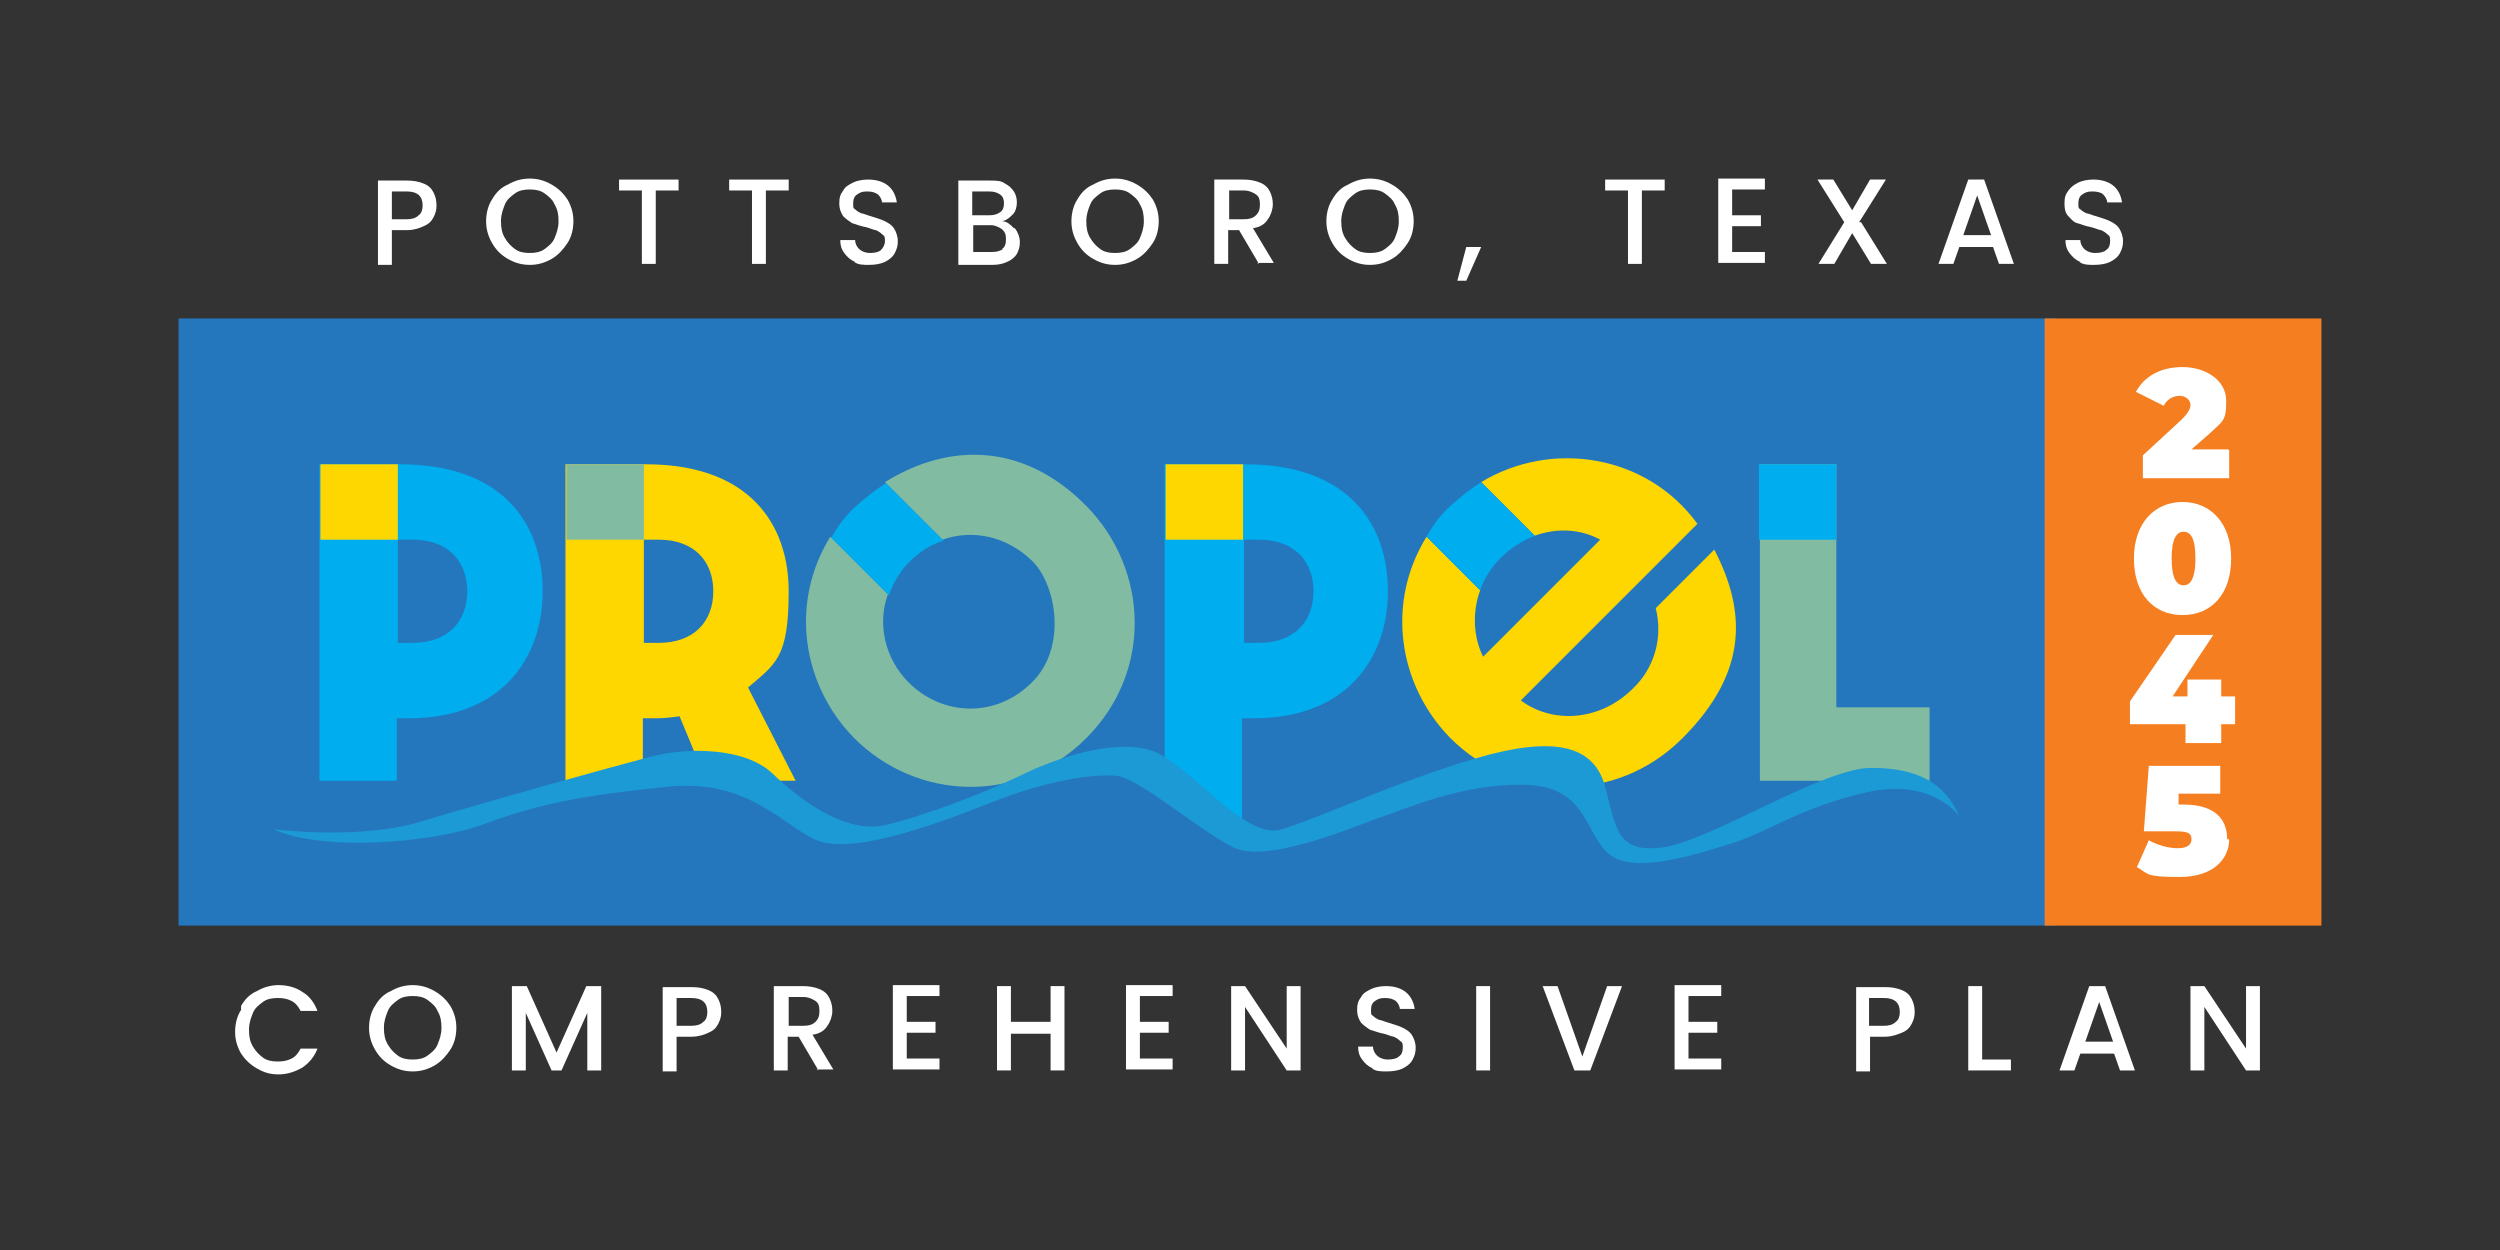 <?xml version="1.0" encoding="UTF-8"?>
<svg xmlns="http://www.w3.org/2000/svg" version="1.1" viewBox="0 0 252 126">
  <rect x="0" y="0" width="252" height="126" fill="#333333" stroke="none"/>
  <defs>
    <style>
      .cls-1 {
        fill: #1c9ad6;
      }

      .cls-2 {
        fill: #fff;
      }

      .cls-3 {
        fill: #fed700;
      }

      .cls-4 {
        fill: #81bca2;
      }

      .cls-5 {
        fill: #f57e20;
      }

      .cls-6 {
        fill: #2477bd;
      }

      .cls-7 {
        fill: #00aeef;
      }
    </style>
  </defs>
  <!-- Generator: Adobe Illustrator 28.7.1, SVG Export Plug-In . SVG Version: 1.2.0 Build 142)  -->
  <g>
    <g id="Layer_1">
      <g>
        <g>
          <path class="cls-2" d="M24.3,101.4c.4-.7.9-1.2,1.6-1.5.7-.4,1.4-.6,2.2-.6s1.7.2,2.4.7c.7.4,1.2,1.1,1.5,1.9h-1.7c-.2-.4-.5-.8-.9-1-.4-.2-.8-.3-1.4-.3s-1.1.1-1.5.4-.8.6-1,1.1c-.2.5-.4,1-.4,1.7s.1,1.2.4,1.7.6.8,1,1.1.9.4,1.5.4,1-.1,1.4-.3c.4-.2.7-.6.9-1h1.7c-.3.8-.8,1.4-1.5,1.9-.7.4-1.5.7-2.4.7s-1.5-.2-2.2-.6c-.7-.4-1.2-.9-1.6-1.5-.4-.7-.6-1.4-.6-2.2s.2-1.6.6-2.2Z"/>
          <path class="cls-2" d="M39.4,107.4c-.7-.4-1.2-.9-1.6-1.6-.4-.7-.6-1.4-.6-2.2s.2-1.6.6-2.2c.4-.7.9-1.2,1.6-1.5.7-.4,1.4-.6,2.2-.6s1.5.2,2.2.6c.7.4,1.2.9,1.6,1.5.4.7.6,1.4.6,2.2s-.2,1.6-.6,2.2-.9,1.2-1.6,1.6-1.4.6-2.2.6-1.5-.2-2.2-.6ZM43.1,106.4c.4-.3.8-.6,1-1.1s.4-1,.4-1.7-.1-1.2-.4-1.7c-.2-.5-.6-.8-1-1.1-.4-.3-.9-.4-1.5-.4s-1.1.1-1.5.4-.8.6-1,1.1c-.2.5-.4,1-.4,1.7s.1,1.2.4,1.7.6.8,1,1.1.9.4,1.5.4,1.1-.1,1.5-.4Z"/>
          <path class="cls-2" d="M60.6,99.4v8.5h-1.4v-5.8l-2.6,5.8h-1l-2.6-5.8v5.8h-1.4v-8.5h1.5l3,6.7,3-6.7h1.5Z"/>
          <path class="cls-2" d="M72.4,103.2c-.2.4-.5.7-1,.9-.4.2-1,.4-1.7.4h-1.5v3.5h-1.4v-8.5h2.9c.7,0,1.2.1,1.7.3.5.2.8.5,1,.9.2.4.3.8.3,1.3s-.1.8-.3,1.2ZM70.9,103c.3-.2.4-.6.4-1,0-.9-.5-1.4-1.6-1.4h-1.5v2.8h1.5c.5,0,.9-.1,1.2-.4Z"/>
          <path class="cls-2" d="M82.5,107.9l-2-3.4h-1.1v3.4h-1.4v-8.5h2.9c.7,0,1.2.1,1.7.3.5.2.8.5,1,.9s.3.8.3,1.3-.2,1.1-.5,1.5c-.3.5-.8.8-1.5.9l2.1,3.5h-1.7ZM79.5,103.4h1.5c.5,0,.9-.1,1.2-.4.3-.3.4-.6.4-1.1s-.1-.8-.4-1-.7-.4-1.2-.4h-1.5v2.9Z"/>
          <path class="cls-2" d="M91.4,100.5v2.5h2.9v1.1h-2.9v2.6h3.3v1.1h-4.7v-8.5h4.7v1.1h-3.3Z"/>
          <path class="cls-2" d="M107.3,99.4v8.5h-1.4v-3.7h-4v3.7h-1.4v-8.5h1.4v3.6h4v-3.6h1.4Z"/>
          <path class="cls-2" d="M114.9,100.5v2.5h2.9v1.1h-2.9v2.6h3.3v1.1h-4.7v-8.5h4.7v1.1h-3.3Z"/>
          <path class="cls-2" d="M131.1,107.9h-1.4l-4.2-6.4v6.4h-1.4v-8.5h1.4l4.2,6.3v-6.3h1.4v8.5Z"/>
          <path class="cls-2" d="M138.4,107.7c-.5-.2-.8-.5-1.1-.9-.3-.4-.4-.8-.4-1.3h1.5c0,.4.2.7.4.9s.6.4,1.1.4.9-.1,1.1-.3c.3-.2.4-.5.4-.9s0-.5-.3-.7c-.2-.2-.4-.3-.6-.4-.2,0-.6-.2-1-.3-.6-.1-1-.3-1.4-.4-.3-.2-.6-.4-.9-.7-.2-.3-.4-.7-.4-1.3s.1-.9.4-1.3c.2-.4.6-.6,1-.8.4-.2,1-.3,1.5-.3.8,0,1.5.2,2,.6.5.4.8,1,.9,1.7h-1.5c0-.3-.2-.6-.4-.8-.3-.2-.6-.3-1.1-.3s-.7.1-1,.3c-.3.2-.4.5-.4.9s0,.5.2.6c.2.2.4.3.6.4.2,0,.6.2,1,.3.6.2,1,.3,1.4.5.4.2.7.4.9.7.2.3.4.8.4,1.3s-.1.8-.3,1.2c-.2.4-.6.7-1,.9-.4.2-1,.3-1.6.3s-1.1,0-1.5-.3Z"/>
          <path class="cls-2" d="M150.2,99.4v8.5h-1.4v-8.5h1.4Z"/>
          <path class="cls-2" d="M163.5,99.4l-3.2,8.5h-1.6l-3.2-8.5h1.5l2.5,7.1,2.5-7.1h1.5Z"/>
          <path class="cls-2" d="M170.2,100.5v2.5h2.9v1.1h-2.9v2.6h3.3v1.1h-4.7v-8.5h4.7v1.1h-3.3Z"/>
          <path class="cls-2" d="M192.7,103.2c-.2.4-.5.7-1,.9s-1,.4-1.7.4h-1.5v3.5h-1.4v-8.5h2.9c.7,0,1.2.1,1.7.3.5.2.8.5,1,.9.2.4.3.8.3,1.3s-.1.8-.3,1.2ZM191.1,103c.3-.2.4-.6.4-1,0-.9-.5-1.4-1.6-1.4h-1.5v2.8h1.5c.5,0,.9-.1,1.2-.4Z"/>
          <path class="cls-2" d="M199.8,106.8h2.9v1.1h-4.3v-8.5h1.4v7.4Z"/>
          <path class="cls-2" d="M213.3,106.2h-3.6l-.6,1.7h-1.5l3-8.5h1.6l3,8.5h-1.5l-.6-1.7ZM213,105l-1.4-4-1.4,4h2.8Z"/>
          <path class="cls-2" d="M227.8,107.9h-1.4l-4.2-6.4v6.4h-1.4v-8.5h1.4l4.2,6.3v-6.3h1.4v8.5Z"/>
        </g>
        <g>
          <path class="cls-2" d="M43.7,21.9c-.2.4-.5.7-1,.9-.4.2-1,.4-1.7.4h-1.5v3.5h-1.4v-8.5h2.9c.7,0,1.2.1,1.7.3.5.2.8.5,1,.9.2.4.3.8.3,1.3s-.1.8-.3,1.2ZM42.2,21.7c.3-.2.4-.6.4-1,0-.9-.5-1.4-1.6-1.4h-1.5v2.8h1.5c.5,0,.9-.1,1.2-.4Z"/>
          <path class="cls-2" d="M51.2,26.1c-.7-.4-1.2-.9-1.6-1.6-.4-.7-.6-1.4-.6-2.2s.2-1.6.6-2.2c.4-.7.9-1.2,1.6-1.5.7-.4,1.4-.6,2.2-.6s1.5.2,2.2.6c.7.4,1.2.9,1.6,1.5.4.7.6,1.4.6,2.2s-.2,1.6-.6,2.2-.9,1.2-1.6,1.6-1.4.6-2.2.6-1.5-.2-2.2-.6ZM54.9,25.1c.4-.3.8-.6,1-1.1s.4-1,.4-1.7-.1-1.2-.4-1.7c-.2-.5-.6-.8-1-1.1-.4-.3-.9-.4-1.5-.4s-1.1.1-1.5.4-.8.6-1,1.1c-.2.5-.4,1-.4,1.7s.1,1.2.4,1.7.6.8,1,1.1.9.4,1.5.4,1.1-.1,1.5-.4Z"/>
          <path class="cls-2" d="M68.4,18.1v1.1h-2.3v7.4h-1.4v-7.4h-2.3v-1.1h5.9Z"/>
          <path class="cls-2" d="M79.5,18.1v1.1h-2.3v7.4h-1.4v-7.4h-2.3v-1.1h5.9Z"/>
          <path class="cls-2" d="M86.2,26.4c-.5-.2-.8-.5-1.1-.9-.3-.4-.4-.8-.4-1.3h1.5c0,.4.2.7.4.9s.6.4,1.1.4.9-.1,1.1-.3.4-.5.4-.9,0-.5-.3-.7c-.2-.2-.4-.3-.6-.4-.2,0-.6-.2-1-.3-.6-.1-1-.3-1.4-.4-.3-.2-.6-.4-.9-.7-.2-.3-.4-.7-.4-1.3s.1-.9.4-1.3c.2-.4.6-.6,1-.8.4-.2,1-.3,1.5-.3.8,0,1.5.2,2,.6.5.4.8,1,.9,1.7h-1.5c0-.3-.2-.6-.4-.8-.3-.2-.6-.3-1.1-.3s-.7.1-1,.3c-.3.2-.4.5-.4.9s0,.5.2.6c.2.2.4.3.6.4.2,0,.6.2,1,.3.6.2,1,.3,1.4.5s.7.4.9.7c.2.3.4.8.4,1.3s-.1.8-.3,1.2-.6.7-1,.9-1,.3-1.6.3-1.1,0-1.5-.3Z"/>
          <path class="cls-2" d="M102.3,23c.3.4.5.9.5,1.4s-.1.8-.3,1.2c-.2.3-.5.6-1,.8-.4.2-.9.3-1.5.3h-3.4v-8.5h3.2c.6,0,1.1,0,1.5.3.4.2.7.5.9.8.2.3.3.7.3,1.1s-.1.9-.4,1.2c-.3.3-.6.6-1.1.7.5,0,.8.3,1.2.7ZM98,21.7h1.7c.5,0,.8-.1,1.1-.3.3-.2.4-.5.4-.9s-.1-.7-.4-.9c-.3-.2-.6-.3-1.1-.3h-1.7v2.4ZM101,25.1c.3-.2.4-.5.4-1s-.1-.7-.4-1c-.3-.2-.7-.4-1.1-.4h-1.8v2.7h1.9c.5,0,.8-.1,1.1-.3Z"/>
          <path class="cls-2" d="M110.2,26.1c-.7-.4-1.2-.9-1.6-1.6-.4-.7-.6-1.4-.6-2.2s.2-1.6.6-2.2c.4-.7.9-1.2,1.6-1.5.7-.4,1.4-.6,2.2-.6s1.5.2,2.2.6c.7.4,1.2.9,1.6,1.5.4.7.6,1.4.6,2.2s-.2,1.6-.6,2.2-.9,1.2-1.6,1.6-1.4.6-2.2.6-1.5-.2-2.2-.6ZM113.9,25.1c.4-.3.8-.6,1-1.1s.4-1,.4-1.7-.1-1.2-.4-1.7c-.2-.5-.6-.8-1-1.1-.4-.3-.9-.4-1.5-.4s-1.1.1-1.5.4-.8.6-1,1.1c-.2.5-.4,1-.4,1.7s.1,1.2.4,1.7.6.8,1,1.1.9.4,1.5.4,1.1-.1,1.5-.4Z"/>
          <path class="cls-2" d="M126.9,26.6l-2-3.4h-1.1v3.4h-1.4v-8.5h2.9c.7,0,1.2.1,1.7.3s.8.5,1,.9c.2.4.3.8.3,1.3s-.2,1.1-.5,1.5c-.3.5-.8.8-1.5.9l2.1,3.5h-1.7ZM123.9,22.1h1.5c.5,0,.9-.1,1.2-.4.3-.3.4-.6.4-1.1s-.1-.8-.4-1-.7-.4-1.2-.4h-1.5v2.9Z"/>
          <path class="cls-2" d="M135.9,26.1c-.7-.4-1.2-.9-1.6-1.6-.4-.7-.6-1.4-.6-2.2s.2-1.6.6-2.2c.4-.7.9-1.2,1.6-1.5.7-.4,1.4-.6,2.2-.6s1.5.2,2.2.6c.7.4,1.2.9,1.6,1.5.4.7.6,1.4.6,2.2s-.2,1.6-.6,2.2-.9,1.2-1.6,1.6c-.7.4-1.4.6-2.2.6s-1.5-.2-2.2-.6ZM139.6,25.1c.4-.3.8-.6,1-1.1s.4-1,.4-1.7-.1-1.2-.4-1.7c-.2-.5-.6-.8-1-1.1-.4-.3-.9-.4-1.5-.4s-1.1.1-1.5.4c-.4.3-.8.6-1,1.1-.2.5-.4,1-.4,1.7s.1,1.2.4,1.7.6.8,1,1.1c.4.3.9.4,1.5.4s1.1-.1,1.5-.4Z"/>
          <path class="cls-2" d="M149.3,24.9l-1.5,3.4h-.9l.9-3.4h1.5Z"/>
          <path class="cls-2" d="M167.8,18.1v1.1h-2.3v7.4h-1.4v-7.4h-2.3v-1.1h5.9Z"/>
          <path class="cls-2" d="M174.6,19.2v2.5h2.9v1.1h-2.9v2.6h3.3v1.1h-4.7v-8.5h4.7v1.1h-3.3Z"/>
          <path class="cls-2" d="M187.6,22.4l2.6,4.2h-1.6l-1.9-3.1-1.8,3.1h-1.6l2.6-4.2-2.7-4.3h1.6l1.9,3.1,1.8-3.1h1.6l-2.7,4.3Z"/>
          <path class="cls-2" d="M201.1,24.9h-3.6l-.6,1.7h-1.5l3-8.5h1.6l3,8.5h-1.5l-.6-1.7ZM200.7,23.7l-1.4-4-1.4,4h2.8Z"/>
          <path class="cls-2" d="M209.7,26.4c-.5-.2-.8-.5-1.1-.9s-.4-.8-.4-1.3h1.5c0,.4.2.7.4.9s.6.4,1.1.4.9-.1,1.1-.3c.3-.2.4-.5.4-.9s0-.5-.3-.7c-.2-.2-.4-.3-.6-.4-.2,0-.6-.2-1-.3-.6-.1-1-.3-1.4-.4s-.6-.4-.9-.7-.4-.7-.4-1.3.1-.9.4-1.3.6-.6,1-.8c.4-.2,1-.3,1.5-.3.8,0,1.5.2,2,.6.5.4.8,1,.9,1.7h-1.5c0-.3-.2-.6-.4-.8s-.6-.3-1.1-.3-.7.1-1,.3c-.3.2-.4.5-.4.9s0,.5.2.6c.2.2.4.3.6.4.2,0,.6.2,1,.3.6.2,1,.3,1.4.5.4.2.7.4.9.7s.4.8.4,1.3-.1.8-.3,1.2c-.2.4-.6.7-1,.9-.4.2-1,.3-1.6.3s-1.1,0-1.5-.3Z"/>
        </g>
        <rect class="cls-6" x="18" y="32.1" width="189.2" height="61.2"/>
        <g>
          <path class="cls-7" d="M32.3,46.8h8c10.5,0,14.4,6.1,14.4,12.8s-4.1,12.8-13.5,12.8h-1.2v6.3h-7.8v-31.9ZM41.6,64.8c3.6,0,5.5-2.2,5.5-5.2s-1.9-5.2-5.5-5.2h-1.5v10.4h1.5Z"/>
          <path class="cls-3" d="M57.1,46.8h8c10.5,0,14.4,6.1,14.4,12.8s-1.3,7.3-4.1,9.7l4.8,9.4h-9l-2.7-6.5c-.7.1-1.5.2-2.4.2h-1.3v6.3h-7.8v-31.9ZM66.4,64.8c3.6,0,5.5-2.2,5.5-5.2s-1.9-5.2-5.5-5.2h-1.5v10.4h1.5Z"/>
          <path class="cls-7" d="M117.5,46.8h8c10.5,0,14.4,6.1,14.4,12.8s-4.1,12.8-13.5,12.8h-1.2v10.4l-7.8-4.1v-31.9ZM126.9,64.8c3.6,0,5.5-2.2,5.5-5.2s-1.9-5.2-5.5-5.2h-1.5v10.4h1.5Z"/>
          <path class="cls-4" d="M177.3,46.8h7.8v24.5h9.4v7.4h-17.1v-31.9Z"/>
          <rect class="cls-3" x="32.3" y="46.8" width="7.8" height="7.6"/>
          <rect class="cls-3" x="117.5" y="46.8" width="7.8" height="7.6"/>
          <rect class="cls-4" x="57.1" y="46.8" width="7.8" height="7.6"/>
          <rect class="cls-7" x="177.3" y="46.8" width="7.8" height="7.6"/>
          <g>
            <path class="cls-3" d="M149.3,48.6l5.4,5.4c2.2-.8,4.6-.7,6.6.4l-11.8,11.8c-1-2-1.1-4.5-.3-6.7l-5.4-5.4c-4.1,6.6-2.9,14.9,2.4,20.3,6.3,6.3,16.6,6.8,23.4,0s6.3-13,3.2-19l-5.9,5.9c.7,2.8,0,5.9-2.3,8.1-3.3,3.3-8.1,3.6-11.3,1.2l17.8-17.8c-5.1-7-14.7-8.5-21.8-4.2Z"/>
            <path class="cls-7" d="M151.3,56.2c1-1,2.2-1.7,3.4-2.2l-5.4-5.4c-1.1.7-2.1,1.5-3.1,2.4s-1.8,2-2.4,3.1l5.4,5.4c.4-1.2,1.1-2.3,2.1-3.3Z"/>
          </g>
          <g>
            <path class="cls-4" d="M89.2,48.6l5.8,5.8c3.1-1.1,6.5-.3,9,2.1s3.6,8.8,0,12.3c-3.6,3.6-9,3.4-12.4,0-2.4-2.4-3.2-5.9-2.1-8.9l-5.8-5.8c-4.1,6.6-2.9,14.9,2.4,20.3,6.3,6.3,16.6,6.8,23.4,0,6.8-6.8,6.2-17.1,0-23.4s-13.7-6.5-20.3-2.4Z"/>
            <path class="cls-7" d="M91.7,56.6c1-1,2.1-1.7,3.4-2.1l-5.8-5.8c-1.1.7-2.1,1.5-3.1,2.4s-1.8,2-2.4,3.1l5.8,5.8c.4-1.2,1.1-2.4,2.1-3.4Z"/>
          </g>
        </g>
        <g>
          <rect class="cls-5" x="206.1" y="32.1" width="27.9" height="61.2"/>
          <g>
            <path class="cls-2" d="M224.7,45.4v2.8h-8.7v-2.3l3.9-3.6c.7-.7.9-1.1.9-1.5s-.4-.9-1.1-.9-1.3.4-1.6,1l-2.8-1.4c.8-1.5,2.4-2.5,4.7-2.5s4.4,1.3,4.4,3.4-.3,2-1.9,3.5l-1.6,1.4h3.7Z"/>
            <path class="cls-2" d="M215.1,56.3c0-3.6,2.1-5.7,4.9-5.7s4.9,2.1,4.9,5.7-2,5.7-4.9,5.7-4.9-2.1-4.9-5.7ZM221.3,56.3c0-2.1-.5-2.7-1.2-2.7s-1.2.7-1.2,2.7.5,2.7,1.2,2.7,1.2-.7,1.2-2.7Z"/>
            <path class="cls-2" d="M225.3,73h-1.4v1.9h-3.6v-1.9h-5.6v-2.3l4.6-6.7h3.8l-4.1,6.2h1.5v-1.7h3.4v1.7h1.4v2.8Z"/>
            <path class="cls-2" d="M224.7,84.6c0,1.9-1.5,3.8-5,3.8s-3.1-.3-4.3-1l1.2-2.7c.9.5,2,.8,2.9.8s1.4-.3,1.4-.9-.3-.8-1.6-.8h-3.2l.5-6.6h7.2v2.8h-4.2v1.1c0,0,.5,0,.5,0,3.2,0,4.4,1.5,4.4,3.5Z"/>
          </g>
        </g>
        <path class="cls-1" d="M27.7,83.6s8.6,1.1,14.8-.8,19.2-5.5,23-6.5c3.7-1,9.6-1,12.4,1.7s7.3,6,11.2,5.2c3.9-.9,9.7-3.1,13.5-4.9,3.8-1.9,9.5-3.8,13.3-2.7,3.8,1.1,9.5,9.2,13.3,8,3.9-1.2,11.8-4.9,19.7-7.2s11.8-1.2,12.9,2.9c1.1,4.1,1.1,6.8,5.9,6.1s16.1-8,20.9-8,7.5,1.6,8.9,4.9c0,0-2.7-4-9.5-2.4-6.8,1.6-9.8,4-13.4,5.1-3.6,1.1-9.9,3.2-12.4,1.1-2.5-2.1-2.2-6.9-8.6-7-6.4-.1-12,2.5-14.2,3.2s-11.6,4.9-15.1,3.1c-3.6-1.8-9.5-7-11.8-7.2s-6.8.4-12.6,2.7-14.3,5.4-17.8,3.7c-3.5-1.7-6.9-6.1-14.8-5.3-7.8.8-12.7,1.6-18.3,3.7s-16.7,2.8-21.4.6Z"/>
      </g>
    </g>
  </g>
</svg>